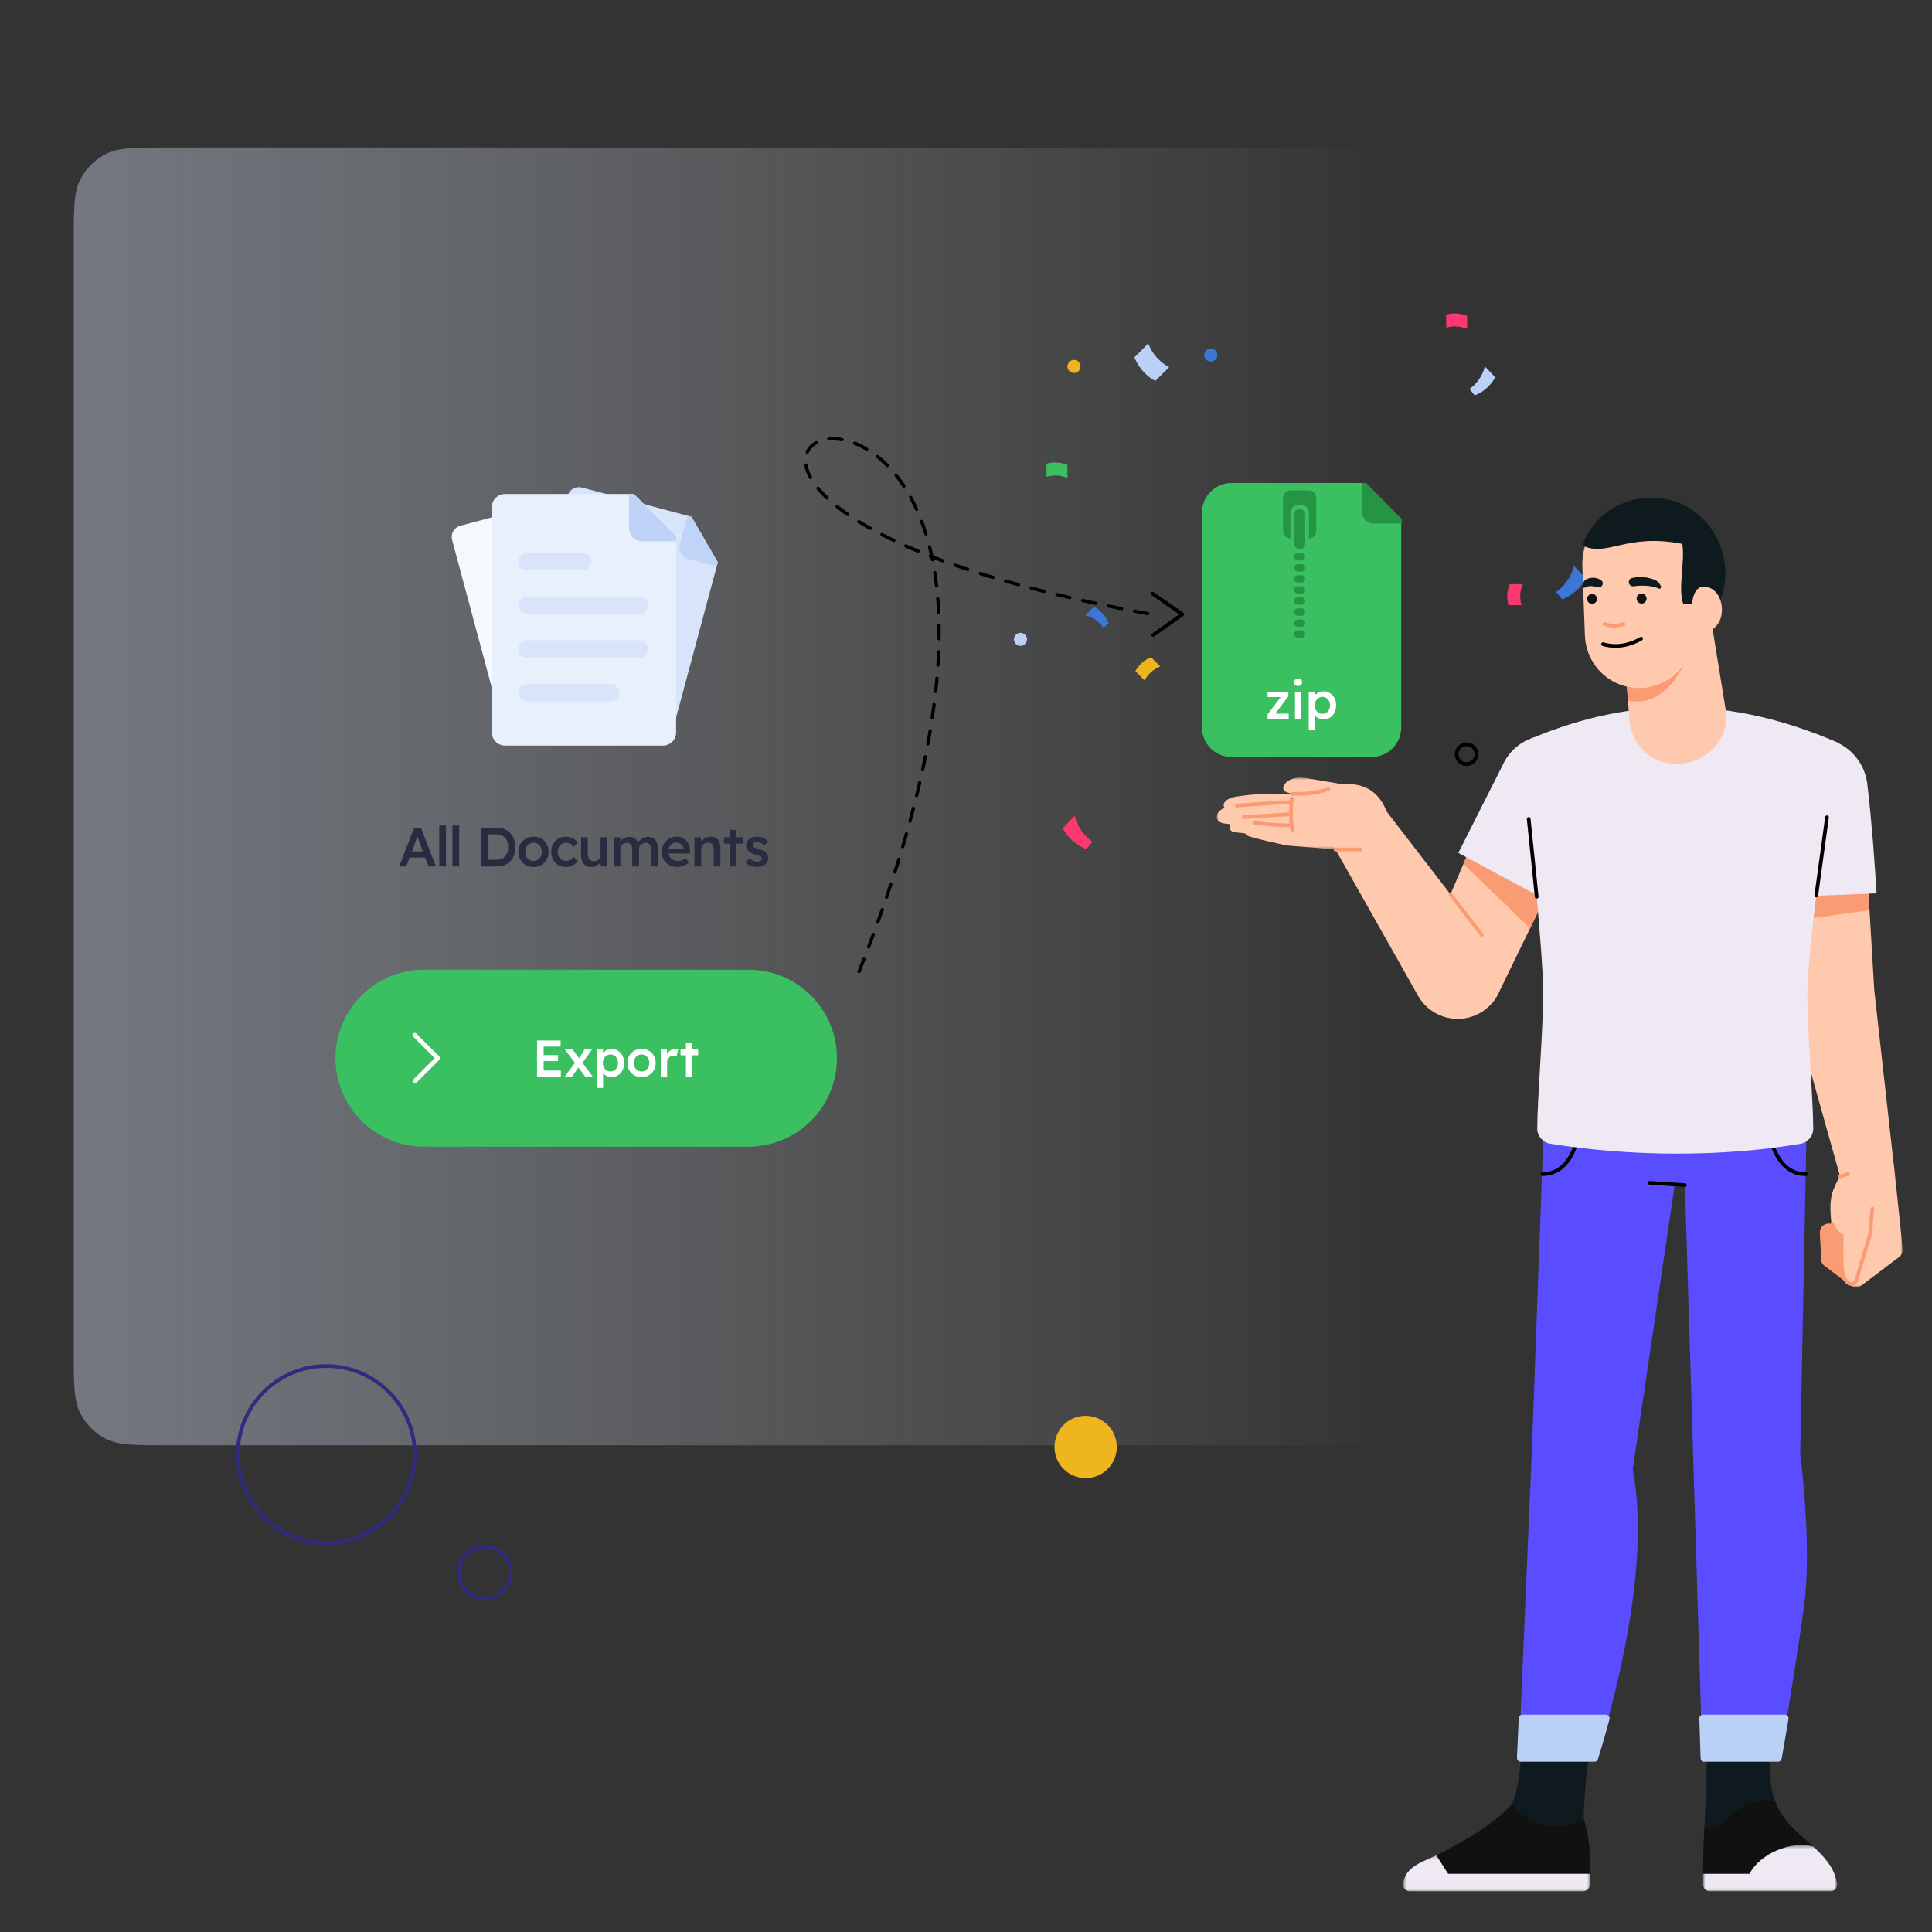 <svg width="524" height="524" viewBox="0 0 524 524" fill="none" xmlns="http://www.w3.org/2000/svg">
<rect x="0" y="0" width="524" height="524" fill="#333333" stroke="none"/>
<path opacity="0.4" d="M20 65.6C20 56.639 20 52.159 21.744 48.736C23.278 45.726 25.726 43.278 28.736 41.744C32.159 40 36.639 40 45.6 40H354.4C363.361 40 367.841 40 371.264 41.744C374.274 43.278 376.722 45.726 378.256 48.736C380 52.159 380 56.639 380 65.6V366.4C380 375.361 380 379.841 378.256 383.264C376.722 386.274 374.274 388.722 371.264 390.256C367.841 392 363.361 392 354.4 392H45.6C36.639 392 32.159 392 28.736 390.256C25.726 388.722 23.278 386.274 21.744 383.264C20 379.841 20 375.361 20 366.4V65.6Z" fill="url(#paint0_linear_1514_28126)"/>
<path d="M108.255 235L112.35 224.5H114.165L118.23 235H116.22L113.955 229C113.915 228.89 113.85 228.705 113.76 228.445C113.68 228.185 113.59 227.9 113.49 227.59C113.39 227.28 113.295 226.995 113.205 226.735C113.125 226.475 113.07 226.28 113.04 226.15L113.415 226.135C113.355 226.335 113.285 226.565 113.205 226.825C113.125 227.075 113.04 227.335 112.95 227.605C112.86 227.875 112.77 228.135 112.68 228.385C112.59 228.635 112.51 228.86 112.44 229.06L110.19 235H108.255ZM110.115 232.585L110.775 230.905H115.56L116.295 232.585H110.115ZM119.133 235V223.9H120.963V235H119.133ZM122.712 235V223.9H124.542V235H122.712ZM130.549 235V224.5H134.764C135.524 224.5 136.209 224.625 136.819 224.875C137.439 225.125 137.969 225.485 138.409 225.955C138.849 226.425 139.189 226.98 139.429 227.62C139.669 228.26 139.789 228.97 139.789 229.75C139.789 230.53 139.669 231.245 139.429 231.895C139.189 232.535 138.849 233.09 138.409 233.56C137.979 234.02 137.454 234.375 136.834 234.625C136.214 234.875 135.524 235 134.764 235H130.549ZM132.484 233.485L132.349 233.2H134.689C135.179 233.2 135.619 233.12 136.009 232.96C136.399 232.8 136.724 232.575 136.984 232.285C137.254 231.985 137.459 231.62 137.599 231.19C137.749 230.76 137.824 230.28 137.824 229.75C137.824 229.22 137.749 228.745 137.599 228.325C137.459 227.895 137.254 227.53 136.984 227.23C136.714 226.93 136.384 226.7 135.994 226.54C135.614 226.38 135.179 226.3 134.689 226.3H132.304L132.484 226.045V233.485ZM144.707 235.15C143.917 235.15 143.212 234.975 142.592 234.625C141.972 234.265 141.482 233.775 141.122 233.155C140.772 232.535 140.597 231.83 140.597 231.04C140.597 230.25 140.772 229.545 141.122 228.925C141.482 228.305 141.972 227.82 142.592 227.47C143.212 227.11 143.917 226.93 144.707 226.93C145.487 226.93 146.187 227.11 146.807 227.47C147.427 227.82 147.912 228.305 148.262 228.925C148.622 229.545 148.802 230.25 148.802 231.04C148.802 231.83 148.622 232.535 148.262 233.155C147.912 233.775 147.427 234.265 146.807 234.625C146.187 234.975 145.487 235.15 144.707 235.15ZM144.707 233.515C145.137 233.515 145.522 233.41 145.862 233.2C146.202 232.98 146.467 232.685 146.657 232.315C146.857 231.935 146.952 231.51 146.942 231.04C146.952 230.56 146.857 230.135 146.657 229.765C146.467 229.385 146.202 229.09 145.862 228.88C145.522 228.67 145.137 228.565 144.707 228.565C144.277 228.565 143.887 228.675 143.537 228.895C143.197 229.105 142.932 229.4 142.742 229.78C142.552 230.15 142.457 230.57 142.457 231.04C142.457 231.51 142.552 231.935 142.742 232.315C142.932 232.685 143.197 232.98 143.537 233.2C143.887 233.41 144.277 233.515 144.707 233.515ZM153.393 235.15C152.653 235.15 151.988 234.97 151.398 234.61C150.808 234.25 150.343 233.76 150.003 233.14C149.663 232.52 149.493 231.82 149.493 231.04C149.493 230.26 149.663 229.56 150.003 228.94C150.343 228.32 150.808 227.83 151.398 227.47C151.988 227.11 152.653 226.93 153.393 226.93C154.093 226.93 154.733 227.07 155.313 227.35C155.903 227.62 156.353 227.99 156.663 228.46L155.658 229.69C155.508 229.48 155.318 229.29 155.088 229.12C154.858 228.95 154.608 228.815 154.338 228.715C154.078 228.615 153.823 228.565 153.573 228.565C153.123 228.565 152.723 228.675 152.373 228.895C152.033 229.105 151.763 229.4 151.563 229.78C151.363 230.15 151.263 230.57 151.263 231.04C151.263 231.51 151.363 231.93 151.563 232.3C151.773 232.67 152.053 232.965 152.403 233.185C152.753 233.405 153.143 233.515 153.573 233.515C153.843 233.515 154.098 233.475 154.338 233.395C154.578 233.305 154.808 233.18 155.028 233.02C155.258 232.86 155.468 232.66 155.658 232.42L156.663 233.65C156.333 234.09 155.868 234.45 155.268 234.73C154.668 235.01 154.043 235.15 153.393 235.15ZM160.369 235.15C159.799 235.15 159.304 235.02 158.884 234.76C158.474 234.5 158.154 234.135 157.924 233.665C157.704 233.195 157.594 232.63 157.594 231.97V227.095H159.424V231.58C159.424 232.2 159.569 232.69 159.859 233.05C160.159 233.41 160.574 233.59 161.104 233.59C161.364 233.59 161.599 233.55 161.809 233.47C162.029 233.38 162.219 233.26 162.379 233.11C162.539 232.95 162.664 232.76 162.754 232.54C162.844 232.32 162.889 232.085 162.889 231.835V227.095H164.719V235H162.934L162.904 233.35L163.234 233.17C163.114 233.54 162.909 233.875 162.619 234.175C162.339 234.475 162.004 234.715 161.614 234.895C161.224 235.065 160.809 235.15 160.369 235.15ZM166.417 235V227.095H168.217L168.247 228.7L167.947 228.82C168.037 228.56 168.172 228.32 168.352 228.1C168.532 227.87 168.747 227.67 168.997 227.5C169.247 227.33 169.512 227.2 169.792 227.11C170.072 227.01 170.362 226.96 170.662 226.96C171.092 226.96 171.472 227.03 171.802 227.17C172.132 227.31 172.407 227.525 172.627 227.815C172.857 228.105 173.032 228.475 173.152 228.925L172.867 228.865L172.972 228.625C173.092 228.385 173.252 228.165 173.452 227.965C173.652 227.765 173.877 227.59 174.127 227.44C174.377 227.28 174.637 227.16 174.907 227.08C175.187 227 175.457 226.96 175.717 226.96C176.317 226.96 176.817 227.08 177.217 227.32C177.617 227.56 177.917 227.925 178.117 228.415C178.317 228.905 178.417 229.51 178.417 230.23V235H176.572V230.35C176.572 229.75 176.452 229.305 176.212 229.015C175.982 228.725 175.622 228.58 175.132 228.58C174.872 228.58 174.632 228.625 174.412 228.715C174.192 228.795 173.997 228.915 173.827 229.075C173.667 229.225 173.542 229.405 173.452 229.615C173.362 229.815 173.317 230.04 173.317 230.29V235H171.472V230.335C171.472 229.765 171.347 229.33 171.097 229.03C170.857 228.73 170.512 228.58 170.062 228.58C169.802 228.58 169.562 228.625 169.342 228.715C169.132 228.795 168.942 228.915 168.772 229.075C168.612 229.225 168.487 229.4 168.397 229.6C168.307 229.8 168.262 230.02 168.262 230.26V235H166.417ZM183.72 235.15C182.89 235.15 182.155 234.98 181.515 234.64C180.885 234.29 180.39 233.815 180.03 233.215C179.68 232.605 179.505 231.905 179.505 231.115C179.505 230.495 179.605 229.93 179.805 229.42C180.005 228.91 180.285 228.47 180.645 228.1C181.005 227.72 181.43 227.43 181.92 227.23C182.42 227.02 182.96 226.915 183.54 226.915C184.07 226.915 184.555 227.015 184.995 227.215C185.445 227.415 185.835 227.69 186.165 228.04C186.495 228.38 186.745 228.79 186.915 229.27C187.095 229.74 187.18 230.255 187.17 230.815L187.155 231.475H180.765L180.405 230.2H185.61L185.385 230.455V230.11C185.355 229.81 185.255 229.545 185.085 229.315C184.915 229.075 184.695 228.89 184.425 228.76C184.165 228.62 183.875 228.55 183.555 228.55C183.065 228.55 182.65 228.645 182.31 228.835C181.97 229.015 181.71 229.285 181.53 229.645C181.36 230.005 181.275 230.45 181.275 230.98C181.275 231.49 181.38 231.935 181.59 232.315C181.81 232.695 182.12 232.99 182.52 233.2C182.92 233.41 183.385 233.515 183.915 233.515C184.285 233.515 184.625 233.455 184.935 233.335C185.255 233.215 185.595 233 185.955 232.69L186.855 233.95C186.585 234.2 186.275 234.415 185.925 234.595C185.585 234.765 185.225 234.9 184.845 235C184.465 235.1 184.09 235.15 183.72 235.15ZM188.354 235V227.095H190.139L190.169 228.715L189.824 228.895C189.934 228.545 190.129 228.225 190.409 227.935C190.699 227.635 191.044 227.395 191.444 227.215C191.844 227.025 192.259 226.93 192.689 226.93C193.289 226.93 193.789 227.05 194.189 227.29C194.599 227.53 194.904 227.89 195.104 228.37C195.304 228.85 195.404 229.45 195.404 230.17V235H193.574V230.305C193.574 229.895 193.519 229.56 193.409 229.3C193.299 229.03 193.129 228.835 192.899 228.715C192.669 228.585 192.389 228.53 192.059 228.55C191.789 228.55 191.539 228.595 191.309 228.685C191.079 228.765 190.879 228.885 190.709 229.045C190.549 229.195 190.419 229.375 190.319 229.585C190.229 229.785 190.184 230.005 190.184 230.245V235H189.269C189.099 235 188.934 235 188.774 235C188.624 235 188.484 235 188.354 235ZM197.915 235V225.085H199.745V235H197.915ZM196.355 228.805V227.095H201.47V228.805H196.355ZM205.358 235.15C204.668 235.15 204.043 235.035 203.483 234.805C202.933 234.565 202.483 234.225 202.133 233.785L203.318 232.765C203.618 233.095 203.953 233.34 204.323 233.5C204.693 233.65 205.083 233.725 205.493 233.725C205.663 233.725 205.813 233.705 205.943 233.665C206.083 233.625 206.203 233.565 206.303 233.485C206.403 233.405 206.478 233.31 206.528 233.2C206.588 233.09 206.618 232.97 206.618 232.84C206.618 232.6 206.528 232.41 206.348 232.27C206.248 232.21 206.093 232.14 205.883 232.06C205.673 231.97 205.398 231.885 205.058 231.805C204.518 231.665 204.063 231.505 203.693 231.325C203.333 231.135 203.053 230.925 202.853 230.695C202.683 230.495 202.558 230.28 202.478 230.05C202.398 229.81 202.358 229.545 202.358 229.255C202.358 228.805 202.488 228.405 202.748 228.055C203.018 227.705 203.373 227.43 203.813 227.23C204.253 227.03 204.743 226.93 205.283 226.93C205.683 226.93 206.068 226.98 206.438 227.08C206.818 227.18 207.168 227.325 207.488 227.515C207.808 227.695 208.083 227.915 208.313 228.175L207.293 229.3C207.113 229.12 206.908 228.96 206.678 228.82C206.458 228.67 206.233 228.555 206.003 228.475C205.773 228.395 205.558 228.355 205.358 228.355C205.168 228.355 204.998 228.375 204.848 228.415C204.698 228.445 204.573 228.495 204.473 228.565C204.373 228.635 204.293 228.725 204.233 228.835C204.183 228.935 204.158 229.05 204.158 229.18C204.168 229.31 204.198 229.43 204.248 229.54C204.308 229.64 204.388 229.725 204.488 229.795C204.588 229.865 204.748 229.945 204.968 230.035C205.188 230.125 205.473 230.21 205.823 230.29C206.313 230.42 206.723 230.565 207.053 230.725C207.383 230.885 207.643 231.07 207.833 231.28C208.023 231.46 208.158 231.67 208.238 231.91C208.318 232.15 208.358 232.42 208.358 232.72C208.358 233.19 208.223 233.61 207.953 233.98C207.693 234.34 207.338 234.625 206.888 234.835C206.438 235.045 205.928 235.15 205.358 235.15Z" fill="#2A2A40"/>
<circle cx="294.449" cy="392.449" r="8.45" fill="#EFB51F"/>
<path d="M312.618 161L320.675 166.621L312.755 172.235" stroke="black" stroke-linecap="round" stroke-linejoin="round"/>
<path fill-rule="evenodd" clip-rule="evenodd" d="M400.428 204.551C400.428 203.067 399.228 201.865 397.75 201.865C396.27 201.865 395.072 203.067 395.072 204.551C395.072 206.034 396.27 207.236 397.75 207.236C399.228 207.236 400.428 206.034 400.428 204.551Z" stroke="black" stroke-linecap="round" stroke-linejoin="round"/>
<path fill-rule="evenodd" clip-rule="evenodd" d="M411.024 223.038C411.024 222.057 410.23 221.262 409.252 221.262C408.274 221.262 407.48 222.057 407.48 223.038C407.48 224.019 408.274 224.814 409.252 224.814C410.23 224.814 411.024 224.019 411.024 223.038Z" fill="#EFB51F"/>
<path fill-rule="evenodd" clip-rule="evenodd" d="M293.063 99.389C293.063 98.408 292.27 97.612 291.293 97.612C290.313 97.612 289.521 98.408 289.521 99.389C289.521 100.37 290.313 101.165 291.293 101.165C292.27 101.165 293.063 100.37 293.063 99.389Z" fill="#EFB51F"/>
<path fill-rule="evenodd" clip-rule="evenodd" d="M278.543 173.404C278.543 172.424 277.75 171.628 276.772 171.628C275.794 171.628 275 172.424 275 173.404C275 174.385 275.794 175.18 276.772 175.18C277.75 175.18 278.543 174.385 278.543 173.404Z" fill="#BAD0F7"/>
<path fill-rule="evenodd" clip-rule="evenodd" d="M330.159 96.284C330.159 95.303 329.366 94.508 328.388 94.508C327.409 94.508 326.616 95.303 326.616 96.284C326.616 97.265 327.409 98.06 328.388 98.06C329.366 98.06 330.159 97.265 330.159 96.284Z" fill="#3C76D6"/>
<path fill-rule="evenodd" clip-rule="evenodd" d="M317.076 99.582C316.046 99.018 315.073 98.308 314.201 97.433C312.951 96.18 312.029 94.725 311.417 93.176L307.684 96.92C308.295 98.468 309.225 99.919 310.473 101.171C311.345 102.045 312.315 102.761 313.344 103.324L317.076 99.582Z" fill="#BAD0F7"/>
<path fill-rule="evenodd" clip-rule="evenodd" d="M403.371 230.573C402.81 231.607 402.102 232.582 401.229 233.456C399.979 234.709 398.528 235.634 396.983 236.248L400.717 239.992C402.26 239.378 403.708 238.446 404.956 237.194C405.829 236.321 406.542 235.348 407.104 234.315L403.371 230.573Z" fill="#3AC060"/>
<path fill-rule="evenodd" clip-rule="evenodd" d="M310.429 184.528C310.804 183.839 311.277 183.188 311.859 182.604C312.693 181.768 313.662 181.151 314.693 180.741L312.201 178.242C311.171 178.652 310.205 179.274 309.371 180.109C308.79 180.693 308.313 181.341 307.938 182.03L310.429 184.528Z" fill="#EFB51F"/>
<path fill-rule="evenodd" clip-rule="evenodd" d="M392.229 88.875C392.98 88.653 393.774 88.528 394.597 88.528C395.777 88.528 396.897 88.779 397.915 89.22V85.686C396.898 85.245 395.776 85 394.597 85C393.774 85 392.98 85.121 392.229 85.343V88.875Z" fill="#FD3770"/>
<path fill-rule="evenodd" clip-rule="evenodd" d="M283.835 129.307C284.586 129.085 285.379 128.96 286.203 128.96C287.382 128.96 288.502 129.21 289.521 129.652V126.118C288.503 125.677 287.382 125.432 286.203 125.432C285.38 125.432 284.586 125.553 283.835 125.774V129.307Z" fill="#3AC060"/>
<path fill-rule="evenodd" clip-rule="evenodd" d="M412.662 164.128C412.441 163.374 412.315 162.579 412.315 161.754C412.315 160.571 412.565 159.447 413.006 158.427H409.482C409.042 159.447 408.798 160.571 408.798 161.754C408.798 162.579 408.918 163.375 409.139 164.128H412.662Z" fill="#FD3770"/>
<path fill-rule="evenodd" clip-rule="evenodd" d="M291.466 221.262C291.761 222.401 292.214 223.518 292.849 224.579C293.759 226.099 294.943 227.347 296.295 228.318L294.627 230.326C293.083 229.712 291.636 228.78 290.387 227.528C289.516 226.654 288.802 225.682 288.24 224.649L291.466 221.262Z" fill="#FD3770"/>
<path fill-rule="evenodd" clip-rule="evenodd" d="M426.899 153.497C426.603 154.636 426.151 155.754 425.516 156.814C424.605 158.334 423.421 159.583 422.07 160.553L423.738 162.561C425.281 161.947 426.728 161.015 427.977 159.763C428.849 158.889 429.563 157.917 430.124 156.884L426.899 153.497Z" fill="#3C76D6"/>
<path fill-rule="evenodd" clip-rule="evenodd" d="M402.739 99.388C402.483 100.377 402.09 101.347 401.539 102.268C400.748 103.588 399.72 104.672 398.547 105.515L399.994 107.258C401.335 106.724 402.591 105.916 403.676 104.829C404.433 104.07 405.052 103.226 405.54 102.329L402.739 99.388Z" fill="#BAD0F7"/>
<path fill-rule="evenodd" clip-rule="evenodd" d="M294.33 166.836C295.13 167.044 295.915 167.363 296.66 167.812C297.726 168.454 298.603 169.291 299.284 170.245L300.694 169.067C300.263 167.978 299.609 166.956 298.729 166.074C298.116 165.459 297.434 164.955 296.709 164.559L294.33 166.836Z" fill="#3C76D6"/>
<path d="M326 139C326 134.582 329.582 131 334 131L370.474 131L380.044 140.852L380.044 197.311C380.044 201.729 376.463 205.311 372.044 205.311L334 205.311C329.582 205.311 326 201.729 326 197.311L326 139Z" fill="#3AC060"/>
<path d="M343.796 195V193.754L347.632 188.714V189.064H343.796V187.622H349.424V188.854L345.7 193.81L345.644 193.558H349.522V195H343.796ZM351.224 195V187.622H352.932V195H351.224ZM352.064 186.054C351.718 186.054 351.448 185.97 351.252 185.802C351.065 185.625 350.972 185.377 350.972 185.06C350.972 184.761 351.07 184.523 351.266 184.346C351.462 184.159 351.728 184.066 352.064 184.066C352.409 184.066 352.675 184.155 352.862 184.332C353.058 184.5 353.156 184.743 353.156 185.06C353.156 185.349 353.058 185.587 352.862 185.774C352.666 185.961 352.4 186.054 352.064 186.054ZM354.957 198.08V187.622H356.637L356.665 189.288L356.371 189.162C356.427 188.873 356.586 188.602 356.847 188.35C357.109 188.098 357.426 187.893 357.799 187.734C358.182 187.575 358.579 187.496 358.989 187.496C359.643 187.496 360.221 187.659 360.725 187.986C361.239 188.313 361.64 188.765 361.929 189.344C362.228 189.913 362.377 190.567 362.377 191.304C362.377 192.041 362.233 192.699 361.943 193.278C361.654 193.847 361.253 194.3 360.739 194.636C360.235 194.963 359.661 195.126 359.017 195.126C358.588 195.126 358.173 195.042 357.771 194.874C357.379 194.706 357.048 194.487 356.777 194.216C356.507 193.945 356.334 193.665 356.259 193.376L356.679 193.166V198.08H354.957ZM358.681 193.6C359.073 193.6 359.423 193.502 359.731 193.306C360.039 193.11 360.282 192.839 360.459 192.494C360.637 192.149 360.725 191.752 360.725 191.304C360.725 190.856 360.637 190.464 360.459 190.128C360.291 189.783 360.053 189.512 359.745 189.316C359.437 189.111 359.083 189.008 358.681 189.008C358.271 189.008 357.911 189.106 357.603 189.302C357.295 189.498 357.053 189.769 356.875 190.114C356.698 190.459 356.609 190.856 356.609 191.304C356.609 191.752 356.698 192.149 356.875 192.494C357.053 192.839 357.295 193.11 357.603 193.306C357.911 193.502 358.271 193.6 358.681 193.6Z" fill="white"/>
<path opacity="0.9" d="M380.219 140.773L380.219 141.981L372.438 141.981C371.653 141.98 370.9 141.663 370.346 141.1C369.791 140.537 369.479 139.773 369.479 138.978L369.479 131L370.563 131L380.219 140.773Z" fill="#238F42"/>
<rect x="351" y="138" width="3" height="11" rx="1.5" fill="#259445"/>
<g clip-path="url(#clip0_1514_28126)">
<path d="M140.011 186.4L153.971 134.444C154.188 133.639 154.716 132.952 155.44 132.535C156.164 132.118 157.025 132.005 157.832 132.221L187.559 140.164L194.696 152.491L182.525 197.789C182.417 198.188 182.232 198.562 181.98 198.89C181.727 199.218 181.413 199.493 181.053 199.699C180.694 199.906 180.298 200.039 179.887 200.093C179.476 200.146 179.058 200.118 178.658 200.01L142.228 190.276C141.826 190.167 141.451 189.98 141.122 189.727C140.793 189.473 140.518 189.157 140.312 188.797C140.106 188.436 139.974 188.039 139.922 187.628C139.871 187.217 139.901 186.799 140.011 186.4Z" fill="#D7E4FA"/>
<path opacity="0.78" d="M194.696 152.491L194.373 153.693L186.508 151.591C185.715 151.378 185.039 150.859 184.629 150.149C184.219 149.439 184.108 148.596 184.321 147.805L186.453 139.869L187.548 140.162L194.696 152.491Z" fill="#BAD0F7"/>
<path opacity="0.4" d="M172.026 150.548L159.26 147.137C158.144 146.838 156.997 147.499 156.698 148.612L156.696 148.617C156.397 149.73 157.06 150.875 158.176 151.173L170.942 154.584C172.058 154.882 173.205 154.222 173.504 153.109L173.506 153.103C173.805 151.99 173.142 150.846 172.026 150.548Z" fill="#2F2C80"/>
<path opacity="0.4" d="M179.744 174.252L153.834 167.328C152.718 167.03 151.571 167.69 151.272 168.803L151.271 168.809C150.971 169.922 151.634 171.066 152.75 171.364L178.66 178.288C179.776 178.586 180.923 177.925 181.222 176.812L181.224 176.807C181.523 175.694 180.86 174.55 179.744 174.252Z" fill="#2F2C80"/>
<path opacity="0.4" d="M170.461 182.588L151.123 177.421C150.007 177.123 148.86 177.783 148.561 178.896L148.56 178.902C148.261 180.015 148.923 181.159 150.039 181.457L169.377 186.624C170.493 186.923 171.64 186.262 171.939 185.149L171.941 185.144C172.24 184.03 171.578 182.886 170.461 182.588Z" fill="#2F2C80"/>
<path d="M136.583 198.403L122.623 146.448C122.406 145.642 122.52 144.784 122.938 144.062C123.356 143.34 124.044 142.813 124.852 142.597L154.579 134.654L166.939 141.771L179.111 187.069C179.218 187.468 179.245 187.884 179.191 188.294C179.137 188.704 179.002 189.099 178.794 189.457C178.587 189.815 178.31 190.128 177.981 190.379C177.652 190.63 177.277 190.814 176.876 190.921L140.445 200.655C140.043 200.761 139.625 200.787 139.213 200.731C138.801 200.675 138.404 200.538 138.045 200.329C137.686 200.12 137.372 199.842 137.121 199.512C136.87 199.181 136.687 198.805 136.583 198.403Z" fill="#F5F8FC"/>
<path opacity="0.78" d="M166.939 141.77L167.262 142.972L159.398 145.073C158.604 145.284 157.759 145.172 157.047 144.761C156.336 144.351 155.818 143.676 155.605 142.885L153.473 134.949L154.568 134.657L166.939 141.77Z" fill="#2F2C80"/>
<path opacity="0.4" d="M162.19 157.978L136.28 164.901C135.164 165.2 134.501 166.344 134.8 167.457L134.802 167.462C135.101 168.575 136.248 169.236 137.364 168.937L163.274 162.014C164.39 161.716 165.053 160.572 164.754 159.459L164.752 159.453C164.453 158.34 163.306 157.68 162.19 157.978Z" fill="#2F2C80"/>
<path opacity="0.4" d="M164.903 168.071L138.993 174.994C137.876 175.292 137.214 176.436 137.513 177.549L137.515 177.555C137.814 178.668 138.961 179.328 140.077 179.03L165.987 172.107C167.103 171.809 167.765 170.665 167.466 169.552L167.465 169.546C167.166 168.433 166.019 167.773 164.903 168.071Z" fill="#2F2C80"/>
<path opacity="0.4" d="M161.042 179.92L141.704 185.087C140.587 185.385 139.925 186.529 140.224 187.642L140.226 187.648C140.525 188.761 141.672 189.421 142.788 189.123L162.126 183.956C163.242 183.657 163.904 182.513 163.605 181.4L163.604 181.395C163.305 180.282 162.158 179.621 161.042 179.92Z" fill="#2F2C80"/>
<path d="M133.395 198.616V137.545C133.395 136.598 133.772 135.69 134.443 135.021C135.114 134.352 136.025 133.976 136.974 133.976H171.917L183.375 145.403V198.648C183.375 199.117 183.283 199.582 183.102 200.016C182.922 200.449 182.658 200.843 182.325 201.174C181.992 201.506 181.596 201.769 181.161 201.948C180.726 202.127 180.26 202.218 179.79 202.218H136.967C136.495 202.216 136.028 202.121 135.593 201.939C135.158 201.757 134.763 201.491 134.431 201.157C134.099 200.822 133.837 200.425 133.659 199.989C133.481 199.553 133.391 199.087 133.395 198.616Z" fill="#E8F0FC"/>
<path opacity="0.9" d="M183.375 145.403V146.815H174.131C173.198 146.813 172.304 146.443 171.645 145.784C170.986 145.126 170.616 144.234 170.616 143.303V133.976H171.904L183.375 145.403Z" fill="#BAD0F7"/>
<path opacity="0.4" d="M157.941 149.916H142.935C141.623 149.916 140.56 150.977 140.56 152.285V152.291C140.56 153.6 141.623 154.66 142.935 154.66H157.941C159.253 154.66 160.316 153.6 160.316 152.291V152.285C160.316 150.977 159.253 149.916 157.941 149.916Z" fill="#BED3F8"/>
<path opacity="0.4" d="M173.391 161.786H142.935C141.623 161.786 140.56 162.847 140.56 164.155V164.161C140.56 165.47 141.623 166.53 142.935 166.53H173.391C174.703 166.53 175.766 165.47 175.766 164.161V164.155C175.766 162.847 174.703 161.786 173.391 161.786Z" fill="#BED3F8"/>
<path opacity="0.4" d="M173.391 173.649H142.935C141.623 173.649 140.56 174.71 140.56 176.018V176.025C140.56 177.333 141.623 178.394 142.935 178.394H173.391C174.703 178.394 175.766 177.333 175.766 176.025V176.018C175.766 174.71 174.703 173.649 173.391 173.649Z" fill="#BED3F8"/>
<path opacity="0.4" d="M165.666 185.514H142.935C141.623 185.514 140.56 186.574 140.56 187.883V187.889C140.56 189.197 141.623 190.258 142.935 190.258H165.666C166.978 190.258 168.041 189.197 168.041 187.889V187.883C168.041 186.574 166.978 185.514 165.666 185.514Z" fill="#BED3F8"/>
</g>
<path d="M91 287C91 273.745 101.745 263 115 263H203C216.255 263 227 273.745 227 287C227 300.255 216.255 311 203 311H115C101.745 311 91 300.255 91 287Z" fill="#3AC060"/>
<path d="M112.076 292.826C111.841 293.06 111.841 293.44 112.076 293.674C112.31 293.909 112.69 293.909 112.924 293.674L112.076 292.826ZM118.75 287L119.174 287.424C119.287 287.312 119.35 287.159 119.35 287C119.35 286.841 119.287 286.688 119.174 286.576L118.75 287ZM112.924 280.326C112.69 280.091 112.31 280.091 112.076 280.326C111.841 280.56 111.841 280.94 112.076 281.174L112.924 280.326ZM112.924 293.674L119.174 287.424L118.326 286.576L112.076 292.826L112.924 293.674ZM119.174 286.576L112.924 280.326L112.076 281.174L118.326 287.424L119.174 286.576Z" fill="white"/>
<path d="M145.661 292V282.2H152.059V283.852H147.453V290.348H152.115V292H145.661ZM146.501 287.8V286.176H151.345V287.8H146.501ZM158.705 292L156.591 289.144L156.213 288.626L153.175 284.622H155.289L157.361 287.422L157.767 287.982L160.777 292H158.705ZM153.161 292L156.087 288.094L157.053 289.256L155.177 292H153.161ZM157.781 288.556L156.843 287.394L158.537 284.622H160.567L157.781 288.556ZM161.853 295.08V284.622H163.533L163.561 286.288L163.267 286.162C163.323 285.873 163.481 285.602 163.743 285.35C164.004 285.098 164.321 284.893 164.695 284.734C165.077 284.575 165.474 284.496 165.885 284.496C166.538 284.496 167.117 284.659 167.621 284.986C168.134 285.313 168.535 285.765 168.825 286.344C169.123 286.913 169.273 287.567 169.273 288.304C169.273 289.041 169.128 289.699 168.839 290.278C168.549 290.847 168.148 291.3 167.635 291.636C167.131 291.963 166.557 292.126 165.913 292.126C165.483 292.126 165.068 292.042 164.667 291.874C164.275 291.706 163.943 291.487 163.673 291.216C163.402 290.945 163.229 290.665 163.155 290.376L163.575 290.166V295.08H161.853ZM165.577 290.6C165.969 290.6 166.319 290.502 166.627 290.306C166.935 290.11 167.177 289.839 167.355 289.494C167.532 289.149 167.621 288.752 167.621 288.304C167.621 287.856 167.532 287.464 167.355 287.128C167.187 286.783 166.949 286.512 166.641 286.316C166.333 286.111 165.978 286.008 165.577 286.008C165.166 286.008 164.807 286.106 164.499 286.302C164.191 286.498 163.948 286.769 163.771 287.114C163.593 287.459 163.505 287.856 163.505 288.304C163.505 288.752 163.593 289.149 163.771 289.494C163.948 289.839 164.191 290.11 164.499 290.306C164.807 290.502 165.166 290.6 165.577 290.6ZM174.01 292.14C173.272 292.14 172.614 291.977 172.036 291.65C171.457 291.314 171 290.857 170.664 290.278C170.337 289.699 170.174 289.041 170.174 288.304C170.174 287.567 170.337 286.909 170.664 286.33C171 285.751 171.457 285.299 172.036 284.972C172.614 284.636 173.272 284.468 174.01 284.468C174.738 284.468 175.391 284.636 175.97 284.972C176.548 285.299 177.001 285.751 177.328 286.33C177.664 286.909 177.832 287.567 177.832 288.304C177.832 289.041 177.664 289.699 177.328 290.278C177.001 290.857 176.548 291.314 175.97 291.65C175.391 291.977 174.738 292.14 174.01 292.14ZM174.01 290.614C174.411 290.614 174.77 290.516 175.088 290.32C175.405 290.115 175.652 289.839 175.83 289.494C176.016 289.139 176.105 288.743 176.096 288.304C176.105 287.856 176.016 287.459 175.83 287.114C175.652 286.759 175.405 286.484 175.088 286.288C174.77 286.092 174.411 285.994 174.01 285.994C173.608 285.994 173.244 286.097 172.918 286.302C172.6 286.498 172.353 286.773 172.176 287.128C171.998 287.473 171.91 287.865 171.91 288.304C171.91 288.743 171.998 289.139 172.176 289.494C172.353 289.839 172.6 290.115 172.918 290.32C173.244 290.516 173.608 290.614 174.01 290.614ZM179.214 292V284.622H180.894L180.922 286.974L180.698 286.442C180.801 286.069 180.978 285.733 181.23 285.434C181.482 285.135 181.771 284.902 182.098 284.734C182.434 284.557 182.779 284.468 183.134 284.468C183.293 284.468 183.442 284.482 183.582 284.51C183.731 284.538 183.853 284.571 183.946 284.608L183.498 286.484C183.386 286.428 183.255 286.386 183.106 286.358C182.966 286.321 182.821 286.302 182.672 286.302C182.429 286.302 182.201 286.349 181.986 286.442C181.781 286.526 181.599 286.647 181.44 286.806C181.291 286.965 181.169 287.151 181.076 287.366C180.983 287.571 180.936 287.8 180.936 288.052V292H179.214ZM186.034 292V282.746H187.742V292H186.034ZM184.578 286.218V284.622H189.352V286.218H184.578Z" fill="white"/>
<path d="M350 133C348.895 133 348 133.895 348 135V144C348 145.105 348.895 146 350 146L350 139C350 137.895 350.895 137 352 137H353C354.105 137 355 137.895 355 139V146C356.105 146 357 145.105 357 144V135C357 133.895 356.105 133 355 133H350Z" fill="#259445"/>
<rect x="351" y="150" width="3" height="2" rx="1" fill="#259445"/>
<rect x="351" y="162" width="3" height="2" rx="1" fill="#259445"/>
<rect x="351" y="156" width="3" height="2" rx="1" fill="#259445"/>
<rect x="351" y="168" width="3" height="2" rx="1" fill="#259445"/>
<rect x="351" y="153" width="3" height="2" rx="1" fill="#259445"/>
<rect x="351" y="165" width="3" height="2" rx="1" fill="#259445"/>
<rect x="351" y="159" width="3" height="2" rx="1" fill="#259445"/>
<rect x="351" y="171" width="3" height="2" rx="1" fill="#259445"/>
<path d="M233 263.5C320 44.5 103 129.5 314.5 167" stroke="black" stroke-width="0.897" stroke-linecap="round" stroke-linejoin="round" stroke-dasharray="3.59 3.59"/>
<path fill-rule="evenodd" clip-rule="evenodd" d="M425.226 201.06C418.859 198.135 411.349 200.876 408.423 207.243L393.404 242.566L374.604 218.195C371.469 214.329 365.795 213.736 361.929 216.871C358.382 219.747 357.354 222.106 359.668 225.899L384.799 270.412C388.345 276.237 395.94 278.086 401.766 274.54C403.953 273.209 405.579 271.308 406.57 269.143L406.908 268.403L431.458 217.885C434.383 211.518 431.593 203.985 425.226 201.06Z" fill="#FFC9AE"/>
<path fill-rule="evenodd" clip-rule="evenodd" d="M396.896 234.355L408.424 207.243C411.349 200.875 418.859 198.135 425.226 201.06C431.593 203.985 434.384 211.519 431.459 217.886L414.987 251.782L396.896 234.355Z" fill="#FB9B73"/>
<path fill-rule="evenodd" clip-rule="evenodd" d="M395.525 231.336L407.622 207.371C410.774 200.509 418.867 197.557 425.728 200.708C432.589 203.86 435.596 211.978 432.444 218.839L420.534 244.767L395.525 231.336Z" fill="#EEE9F2"/>
<path fill-rule="evenodd" clip-rule="evenodd" d="M508.343 268.518L505.029 212.606C504.157 205.639 497.803 200.697 490.836 201.568C484.421 202.371 479.725 207.823 479.699 214.12L486.226 273.071C486.26 273.44 499.432 320.351 499.432 320.351C501.209 325.045 504.854 327.475 509.548 325.699C513.388 324.245 514.001 320.642 513.731 316.746L508.343 268.518Z" fill="#FFC9AE"/>
<path fill-rule="evenodd" clip-rule="evenodd" d="M483.69 250.157L479.701 214.12C479.726 207.822 484.422 202.37 490.837 201.567C497.804 200.696 504.159 205.638 505.031 212.606L506.952 246.864L483.69 250.157Z" fill="#FB9B73"/>
<path fill-rule="evenodd" clip-rule="evenodd" d="M479.183 243.496C478.934 239.128 478.726 234.757 478.533 230.386C478.355 224.997 478.161 219.608 478.188 214.206C478.215 207.183 483.453 201.103 490.607 200.208C498.378 199.236 505.465 204.747 506.436 212.517C507.107 217.878 507.556 223.251 508.021 228.624C508.365 233.178 508.693 237.732 508.973 242.29L479.183 243.496Z" fill="#EEE9F2"/>
<path fill-rule="evenodd" clip-rule="evenodd" d="M467.868 493.918C472.193 489.299 476.851 487.107 481.483 488.647C481.571 488.886 481.651 489.126 481.749 489.364C485.417 498.294 496.74 501.53 498.262 510.841C498.446 511.964 497.555 512.98 496.418 512.98H463.747C462.716 512.98 461.882 512.137 461.887 511.105C461.913 504.653 462.075 499.807 462.262 495.705C463.758 496.298 465.715 496.217 467.868 493.918Z" fill="#111111"/>
<path fill-rule="evenodd" clip-rule="evenodd" d="M480.73 467.715C480.484 474.73 478.942 481.746 481.482 488.647C476.85 487.106 472.193 489.299 467.868 493.918C465.715 496.217 463.758 496.298 462.261 495.705C462.551 489.339 462.901 484.768 462.901 478.794C462.901 455.871 480.984 460.455 480.73 467.715Z" fill="#0E1A1E"/>
<path fill-rule="evenodd" clip-rule="evenodd" d="M409.261 491.205C411.435 486.842 412.523 481.644 412.759 470.814C414.064 448.506 435.069 454.451 431.417 472.772C431.417 472.772 429.199 487.385 429.591 495.148C429.604 495.191 429.617 495.233 429.631 495.275C431.327 512.447 398.606 505.445 409.261 491.205Z" fill="#0E1A1E"/>
<path fill-rule="evenodd" clip-rule="evenodd" d="M389.537 503.199C396.94 499.604 406.488 493.802 410.134 489.247C416.387 497.498 424.807 495.806 429.544 493.387C431.191 498.453 431.421 504.25 431.327 508.219H392.752L389.537 503.199Z" fill="#111111"/>
<mask id="mask0_1514_28126" style="mask-type:alpha" maskUnits="userSpaceOnUse" x="380" y="503" width="52" height="10">
<path fill-rule="evenodd" clip-rule="evenodd" d="M380.545 503.197H431.328V512.978H380.545V503.197Z" fill="white"/>
</mask>
<g mask="url(#mask0_1514_28126)">
<path fill-rule="evenodd" clip-rule="evenodd" d="M380.561 510.877C380.842 508.766 381.951 506.573 386.338 504.673C387.335 504.24 388.413 503.744 389.538 503.197L392.753 508.218H431.328C431.299 509.422 431.242 510.465 431.183 511.26C431.113 512.231 430.302 512.979 429.328 512.979H382.41C381.286 512.979 380.413 511.99 380.561 510.877Z" fill="#EEE9F2"/>
</g>
<path fill-rule="evenodd" clip-rule="evenodd" d="M489.32 435.485C487.735 447.366 484.431 467.38 482.679 477.811H461.753L456.977 321.42L454.244 321.144L442.832 398.477C448.005 425.311 437.407 462.663 432.843 477.811H411.874L415.459 393.662L419.057 295.749C420.533 244.766 486 243.22 490.192 295.749L488.255 394.469C488.255 394.469 491.534 418.877 489.32 435.485Z" fill="#5A4DFF"/>
<path d="M489.747 318.453C481.765 318.453 480.086 308.147 480.086 308.147" stroke="black" stroke-linecap="round" stroke-linejoin="round"/>
<path d="M418.346 318.453C426.327 318.453 428.006 308.147 428.006 308.147" stroke="black" stroke-linecap="round" stroke-linejoin="round"/>
<path fill-rule="evenodd" clip-rule="evenodd" d="M436.519 466.323C435.396 470.517 434.316 474.178 433.41 477.099C433.278 477.524 432.884 477.811 432.438 477.811H412.452C411.872 477.811 411.409 477.327 411.436 476.748L411.911 466.014C411.935 465.469 412.383 465.04 412.928 465.04H435.535C436.203 465.04 436.692 465.677 436.519 466.323Z" fill="#BAD0F7"/>
<path fill-rule="evenodd" clip-rule="evenodd" d="M485.094 466.232C484.407 470.257 483.764 473.962 483.238 476.973C483.152 477.46 482.73 477.811 482.236 477.811H462.254C461.705 477.811 461.254 477.374 461.237 476.825L460.895 466.091C460.877 465.516 461.338 465.04 461.913 465.04H484.091C484.721 465.04 485.2 465.61 485.094 466.232Z" fill="#BAD0F7"/>
<path fill-rule="evenodd" clip-rule="evenodd" d="M474.516 508.22H461.908C461.963 503.176 462.103 499.169 462.26 495.704C463.756 496.298 465.714 496.217 467.867 493.918C472.192 489.3 476.849 487.107 481.481 488.647C481.57 488.886 481.649 489.125 481.748 489.364C483.749 494.238 488.03 497.416 491.754 500.811C485.87 499.205 477.366 502.671 474.516 508.22Z" fill="#111111"/>
<mask id="mask1_1514_28126" style="mask-type:alpha" maskUnits="userSpaceOnUse" x="461" y="500" width="38" height="13">
<path fill-rule="evenodd" clip-rule="evenodd" d="M461.886 500.415H498.286V512.979H461.886V500.415Z" fill="white"/>
</mask>
<g mask="url(#mask1_1514_28126)">
<path fill-rule="evenodd" clip-rule="evenodd" d="M474.517 508.218C477.367 502.669 485.871 499.203 491.755 500.809C494.855 503.635 497.569 506.611 498.262 510.84C498.445 511.963 497.554 512.979 496.417 512.979H463.747C462.716 512.979 461.882 512.135 461.886 511.104C461.89 510.1 461.899 509.147 461.909 508.218H474.517Z" fill="#EEE9F2"/>
</g>
<path fill-rule="evenodd" clip-rule="evenodd" d="M498.285 201.339C498.285 201.339 490.192 255.616 490.192 269.187C490.192 279.762 491.794 298.402 491.794 306.111C491.794 308.154 490.313 309.885 488.298 310.227C467.044 313.837 442.287 313.732 420.458 310.199C418.43 309.871 416.932 308.134 416.932 306.079C416.932 298.35 418.534 279.748 418.534 269.187C418.534 257.725 414.376 217.227 412.582 204.92C412.276 202.828 413.611 201.003 415.562 200.189C443.435 188.553 469.947 189.104 498.285 201.339Z" fill="#EEE9F2"/>
<path fill-rule="evenodd" clip-rule="evenodd" d="M455.832 207.141C463.238 206.51 468.773 200.353 468.195 193.389L464.05 167.919L439.947 169.452L441.959 195.47C442.537 202.435 448.426 207.771 455.832 207.141Z" fill="#FFC9AE"/>
<mask id="mask2_1514_28126" style="mask-type:alpha" maskUnits="userSpaceOnUse" x="330" y="210" width="48" height="21">
<path fill-rule="evenodd" clip-rule="evenodd" d="M330 210.881H377.443V230.395H330V210.881Z" fill="white"/>
</mask>
<g mask="url(#mask2_1514_28126)">
<path fill-rule="evenodd" clip-rule="evenodd" d="M376.849 222.527C376.828 222.368 376.8 222.208 376.751 222.042C374.173 213.119 368.473 212.47 363.748 212.629C363.748 212.629 357.713 211.635 353.973 210.992C349.212 210.173 346.315 214.13 349.162 214.933C349.518 215.033 349.932 215.158 350.373 215.295C341.558 215.236 339.023 215.491 335.382 216.046C332.392 216.502 331.318 218.08 332.147 219.107C329.465 220.105 329.177 222.919 331.96 223.333C332.43 223.403 333.017 223.469 333.682 223.532C333.188 224.527 333.551 225.57 334.997 225.736C335.624 225.808 336.567 225.911 337.683 226.03C337.953 226.404 338.366 226.721 338.945 226.895C341.493 227.663 346.373 228.744 348.25 229.151C348.753 229.26 349.26 229.335 349.773 229.375L356.564 229.914C358.155 230.065 359.579 230.194 361.047 230.27L361.079 230.272V230.271C362.652 230.352 364.278 230.373 366.222 230.293C371.016 230.095 377.734 231.781 377.433 226.427C377.355 225.02 377.187 223.7 376.849 222.527Z" fill="#FFC9AE"/>
</g>
<mask id="mask3_1514_28126" style="mask-type:alpha" maskUnits="userSpaceOnUse" x="493" y="312" width="24" height="38">
<path fill-rule="evenodd" clip-rule="evenodd" d="M493.632 312.606H516.001V349.169H493.632V312.606Z" fill="white"/>
</mask>
<g mask="url(#mask3_1514_28126)">
<path fill-rule="evenodd" clip-rule="evenodd" d="M496.162 331.941C496.375 331.967 496.576 332.026 496.766 332.107C496.086 326.349 496.426 323.807 498.513 319.957C501.266 314.875 512.766 308.112 513.732 316.747C513.732 316.747 514.86 326.904 515.524 333.556L515.525 333.558C515.776 336.082 515.962 338.103 515.993 338.868C515.993 338.878 515.988 338.89 515.988 338.9L516 339.023C516.029 339.763 515.694 340.471 515.103 340.917L504.774 348.713C503.969 349.322 502.857 349.321 502.053 348.712L494.822 343.246C494.283 342.838 493.955 342.211 493.928 341.536L493.634 334.274C493.577 332.882 494.78 331.773 496.162 331.941Z" fill="#FFC9AE"/>
</g>
<path fill-rule="evenodd" clip-rule="evenodd" d="M459 168.24C459.653 177.217 453.948 188.967 445.467 190.177C444.169 190.363 442.521 190.238 441.539 190.039L439.947 169.452L459 168.24Z" fill="#FB9B73"/>
<path fill-rule="evenodd" clip-rule="evenodd" d="M464.086 158.388L458.615 176.214C456.231 183.979 448.005 188.341 440.24 185.957C434.101 184.073 430.092 178.51 429.859 172.437L429.175 153.803C428.814 143.949 436.509 135.667 446.364 135.306C456.218 134.945 464.499 142.64 464.861 152.494C464.935 154.52 464.642 156.551 464.086 158.388Z" fill="#FFC9AE"/>
<path fill-rule="evenodd" clip-rule="evenodd" d="M459.248 138.509C449.877 131.778 434.061 134.633 429.163 147.918C435.792 151.276 441.012 144.488 456.282 147.512C457.04 152.636 455.059 159.426 456.504 163.697C456.504 163.697 458.799 163.643 460.699 163.866C463.685 163.776 463.994 166.578 464.028 167.663C470.759 158.292 468.619 145.239 459.248 138.509Z" fill="#0E1A1E"/>
<path fill-rule="evenodd" clip-rule="evenodd" d="M458.97 163.266L457.903 169.542C457.64 171.091 458.948 172.453 460.508 172.261C463.873 171.849 466.4 169.727 466.896 166.819C467.531 163.081 465.711 159.654 462.831 159.164C459.95 158.673 459.289 161.393 458.97 163.266Z" fill="#FFC9AE"/>
<path fill-rule="evenodd" clip-rule="evenodd" d="M430.459 162.426C430.459 163.171 431.063 163.775 431.809 163.775C432.553 163.775 433.157 163.171 433.157 162.426C433.157 161.681 432.553 161.077 431.809 161.077C431.063 161.077 430.459 161.681 430.459 162.426Z" fill="#111111"/>
<path fill-rule="evenodd" clip-rule="evenodd" d="M443.885 162.348C443.885 163.093 444.489 163.697 445.234 163.697C445.979 163.697 446.582 163.093 446.582 162.348C446.582 161.603 445.979 160.999 445.234 160.999C444.489 160.999 443.885 161.603 443.885 162.348Z" fill="#111111"/>
<path fill-rule="evenodd" clip-rule="evenodd" d="M429.363 158.458C429.407 157.819 429.683 157.462 430.035 157.219C430.395 157.005 430.804 156.856 431.207 156.776C431.61 156.688 432.011 156.667 432.393 156.696C432.583 156.71 432.772 156.736 432.952 156.79C433.136 156.833 433.312 156.881 433.485 156.963L434.068 157.239C434.615 157.5 434.847 158.153 434.586 158.7C434.349 159.199 433.782 159.436 433.267 159.274C432.675 159.087 432.08 158.984 431.513 158.97C431.23 158.968 430.945 158.97 430.669 159.039C430.401 159.123 430.112 159.201 429.855 159.377C429.7 159.485 429.487 159.445 429.38 159.29C429.335 159.224 429.315 159.147 429.32 159.073L429.363 158.458Z" fill="#0E1A1E"/>
<path fill-rule="evenodd" clip-rule="evenodd" d="M449.858 159.618C449.408 159.376 448.803 159.234 448.252 159.1C447.683 158.978 447.101 158.923 446.522 158.877C445.94 158.845 445.361 158.825 444.78 158.85C444.202 158.857 443.624 158.942 443.054 159.016C442.426 159.099 441.849 158.656 441.767 158.028C441.689 157.43 442.085 156.881 442.664 156.757L442.948 156.698C443.586 156.563 444.24 156.483 444.894 156.493C445.547 156.49 446.202 156.567 446.846 156.685C447.492 156.808 448.129 156.99 448.744 157.236C449.349 157.515 449.927 157.91 450.315 158.68L450.482 159.01C450.596 159.236 450.505 159.51 450.279 159.624C450.142 159.693 449.985 159.685 449.858 159.618Z" fill="#0E1A1E"/>
<path d="M445.112 173.211C440.542 175.83 436.726 175.306 434.782 174.707" stroke="black" stroke-linecap="round" stroke-linejoin="round"/>
<path d="M440.343 169.278C438.025 169.985 436.767 169.677 435.197 169.278" stroke="#FB9B73" stroke-linecap="round" stroke-linejoin="round"/>
<path d="M360.286 213.988C355.979 215.424 353.96 215.302 350.375 215.296" stroke="#FB9B73" stroke-linecap="round"/>
<path d="M350.378 216.538C350.378 216.538 349.763 222.67 350.544 225.21" stroke="#FB9B73" stroke-linecap="round"/>
<path d="M335.451 218.503C340.488 218.03 350.264 217.511 350.264 217.511" stroke="#FB9B73" stroke-linecap="round"/>
<path d="M337.306 221.613L349.944 220.825" stroke="#FB9B73" stroke-linecap="round"/>
<path d="M340.247 223.12C343.417 223.646 348.697 223.984 350.543 223.743" stroke="#FB9B73" stroke-linecap="round"/>
<path d="M393.405 242.566L401.886 253.56" stroke="#FB9B73" stroke-linecap="round"/>
<path d="M499.079 319.09L501.162 318.453" stroke="#FB9B73" stroke-linecap="round"/>
<path fill-rule="evenodd" clip-rule="evenodd" d="M493.704 336.01L493.634 334.273C493.578 332.882 494.781 331.772 496.162 331.941C496.372 331.967 496.571 332.025 496.758 332.103L497.417 339.962L493.704 336.01Z" fill="#FB9B73"/>
<path d="M507.822 327.833L507.24 334.587L503.478 347.231C503.199 348.17 502.057 348.563 501.286 347.959C500.536 347.372 499.8 346.305 499.649 344.368C499.321 340.176 499.536 335.257 499.536 335.257C499.536 335.257 497.697 334.455 496.956 331.922" stroke="#FB9B73" stroke-linecap="round"/>
<path fill-rule="evenodd" clip-rule="evenodd" d="M496.162 331.94C496.375 331.965 496.576 332.025 496.766 332.105C496.733 331.827 496.705 331.562 496.677 331.299C497.725 333.859 499.536 335.257 499.536 335.257C499.536 335.257 499.471 339.897 499.527 342.256C499.565 343.837 499.865 345.706 500.561 347.584L494.822 343.245C494.283 342.837 493.955 342.21 493.928 341.535L493.634 334.272C493.577 332.881 494.78 331.771 496.162 331.94Z" fill="#FB9B73"/>
<path d="M492.613 242.892L495.524 221.665" stroke="black" stroke-linecap="round" stroke-linejoin="round"/>
<path d="M416.78 243.22L414.61 222.106" stroke="black" stroke-linecap="round" stroke-linejoin="round"/>
<path d="M456.977 321.421L447.447 320.819" stroke="black" stroke-linecap="round" stroke-linejoin="round"/>
<path d="M369.044 230.396H362.208" stroke="#FB9B73" stroke-linecap="round"/>
<circle cx="88.5" cy="394.5" r="24" transform="rotate(-180 88.5 394.5)" stroke="#2F2C80"/>
<circle cx="131.5" cy="426.5" r="7" transform="rotate(-180 131.5 426.5)" stroke="#2F2C80"/>
<defs>
<linearGradient id="paint0_linear_1514_28126" x1="380" y1="208.348" x2="15.684" y2="208.348" gradientUnits="userSpaceOnUse">
<stop stop-color="white" stop-opacity="0"/>
<stop offset="1" stop-color="#D4E2F8"/>
</linearGradient>
<clipPath id="clip0_1514_28126">
<rect width="103" height="104" fill="white" transform="translate(107 116)"/>
</clipPath>
</defs>
</svg>
